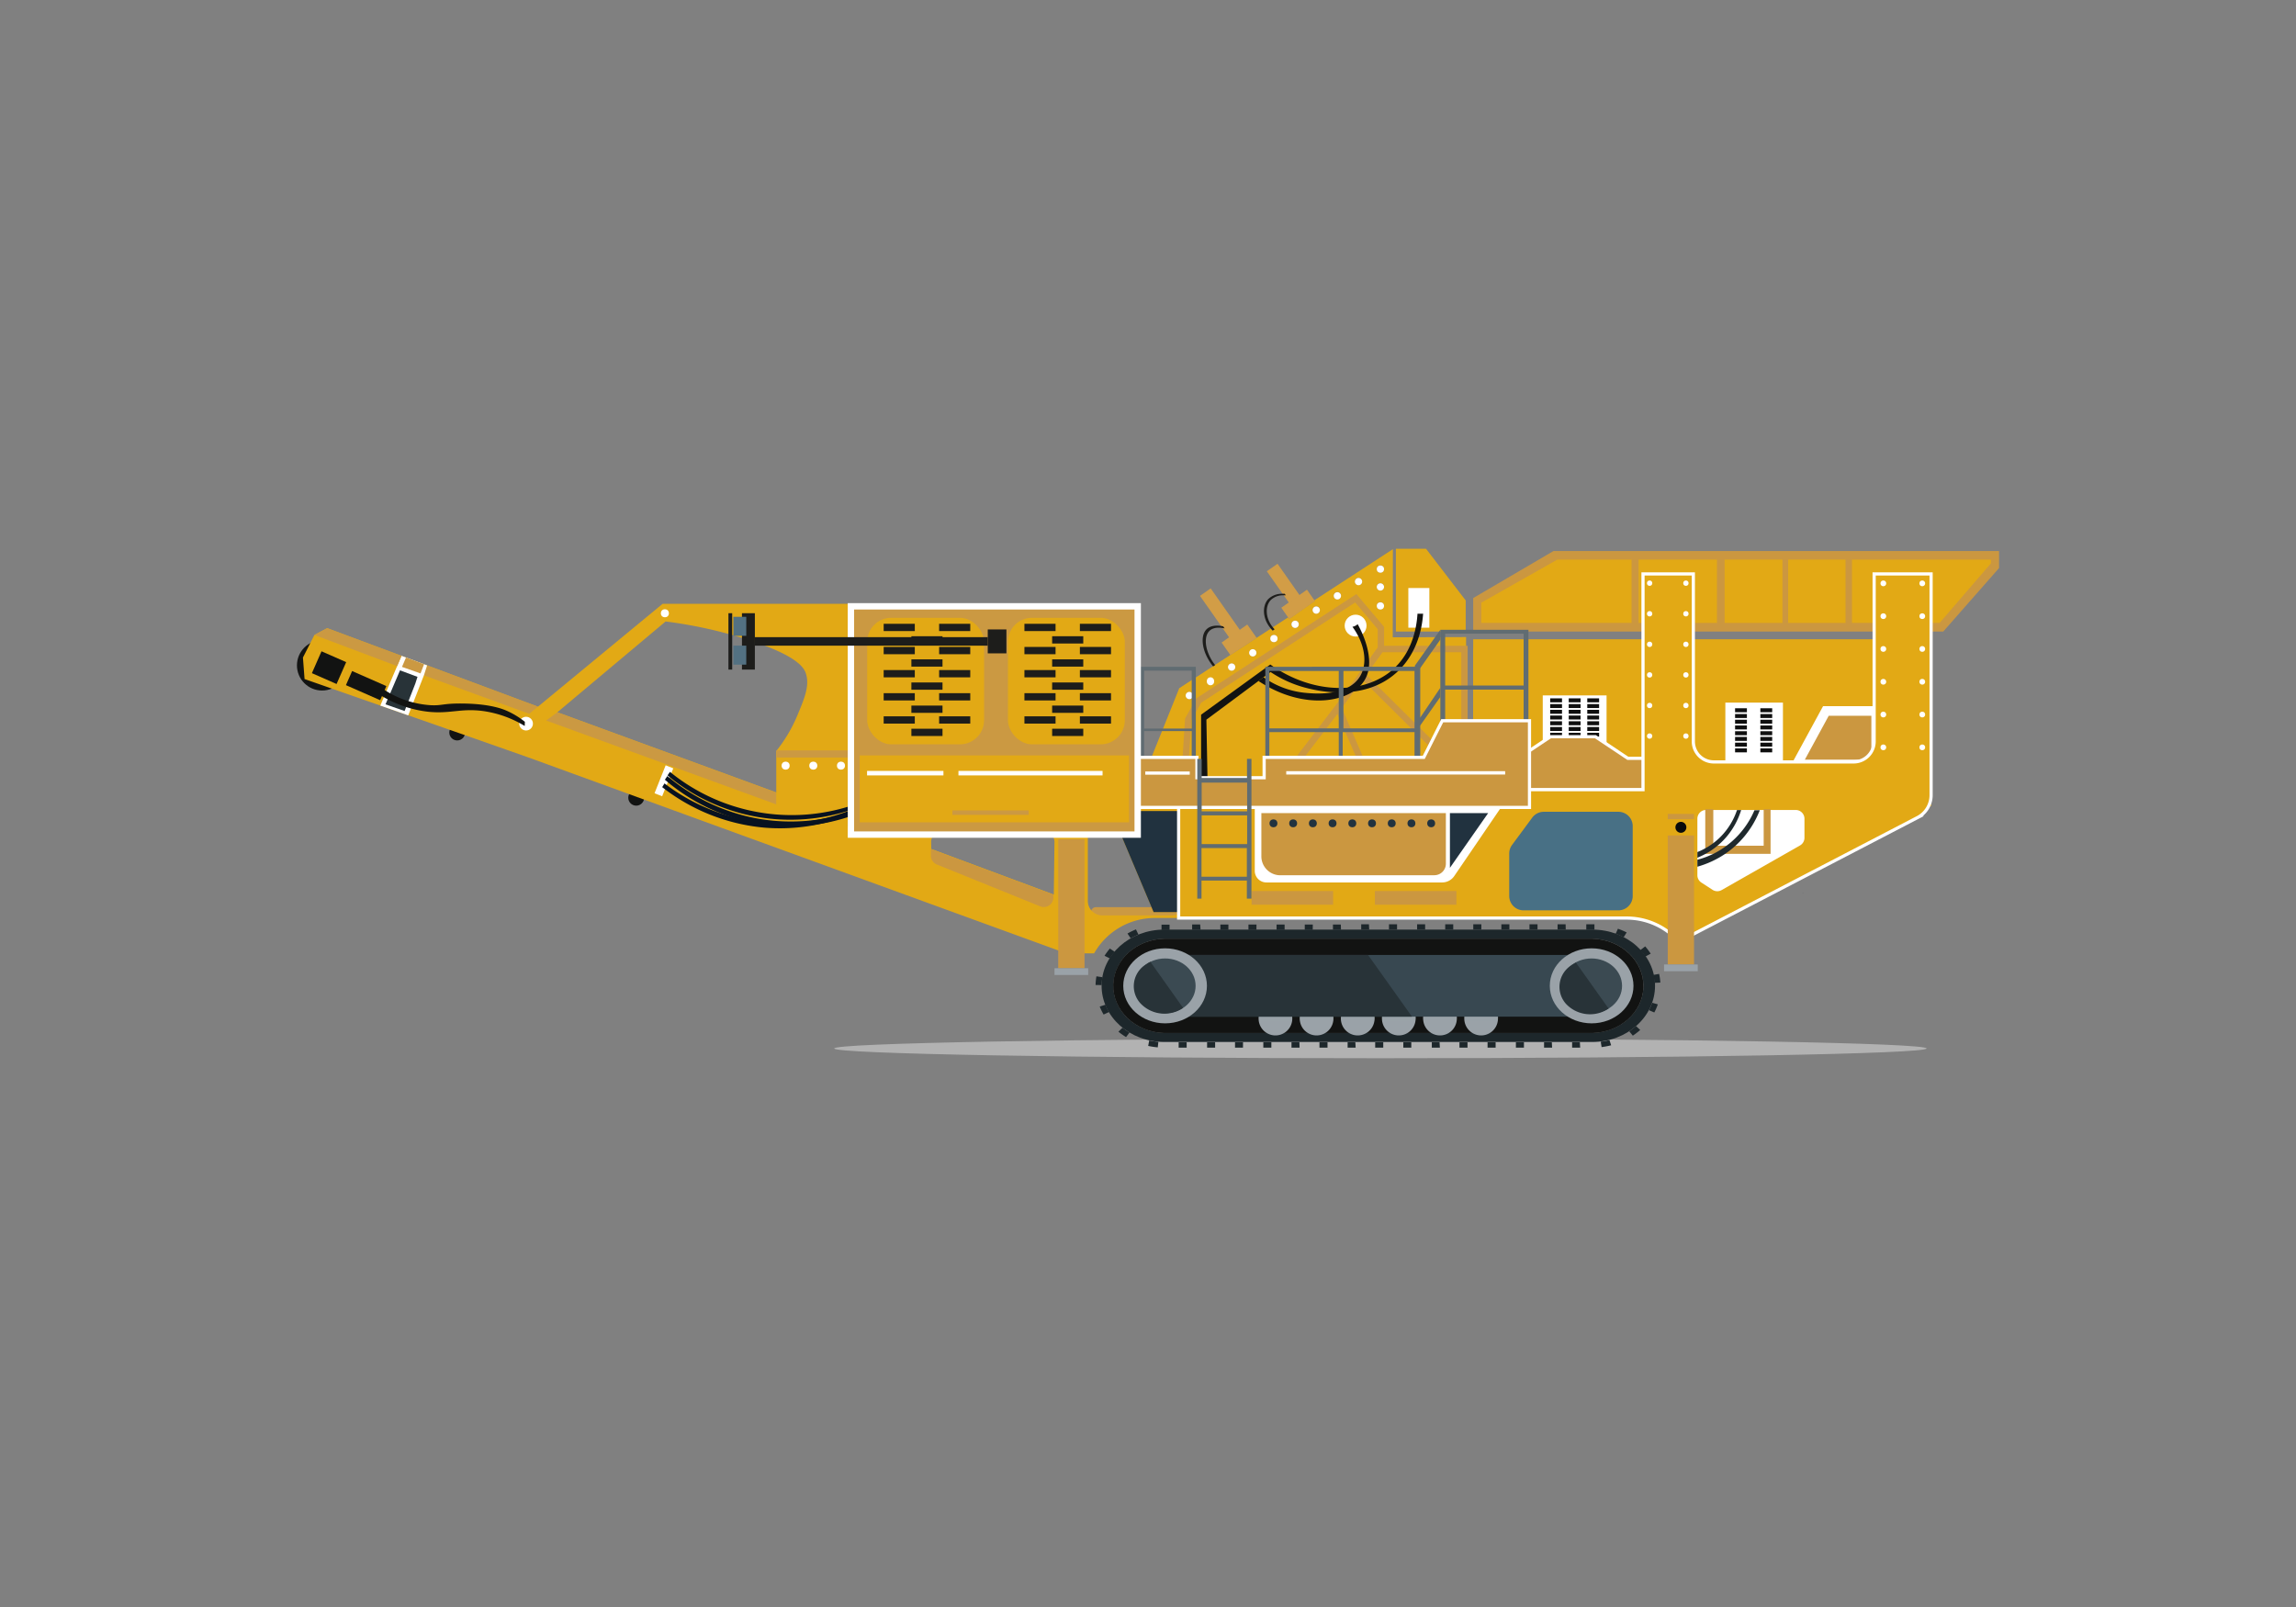 <svg xmlns="http://www.w3.org/2000/svg" viewBox="0 0 720 504"><rect x="0" y="0" width="720" height="504" fill="#808080" stroke="none"/><defs><style>.cls-1,.cls-16{fill:none;}.cls-2{fill:#b2b2b2;}.cls-3,.cls-30{fill:#cb9942;}.cls-4{fill:#121312;}.cls-14,.cls-15,.cls-25,.cls-5{fill:#e2a915;}.cls-11,.cls-13,.cls-6{fill:#cb9740;}.cls-7{fill:#fff;}.cls-8{fill:#283338;}.cls-22,.cls-9{fill:#9aa2a8;}.cls-10{fill:#081220;}.cls-11,.cls-13,.cls-25,.cls-30{stroke:#fff;}.cls-11,.cls-13,.cls-15,.cls-16,.cls-25,.cls-30{stroke-miterlimit:10;}.cls-11{stroke-width:3px;}.cls-12{fill:#0f0f0f;}.cls-14{opacity:0.44;}.cls-15,.cls-16{stroke:#cb9740;}.cls-15,.cls-16,.cls-30{stroke-width:2px;}.cls-17{fill:#d29d46;}.cls-18{fill:#1d1d1b;}.cls-19{fill:#21323f;}.cls-20{fill:#1e2e3b;opacity:0.17;}.cls-21{fill:#1d272b;}.cls-22{isolation:isolate;opacity:0.4;}.cls-23{fill:#384851;}.cls-24{fill:#3b4a52;}.cls-26{fill:#080a0b;}.cls-27{fill:#1f292d;}.cls-28{fill:#487085;}.cls-29{fill:#606c72;}.cls-31{fill:#537182;}</style></defs><g id="Layer_2" data-name="Layer 2"><g id="Layer_1-2" data-name="Layer 1"><rect class="cls-1" width="720" height="504"></rect><path id="Path_1" data-name="Path 1" class="cls-2" d="M604.16,328.83c0,1.68-76.69,3.06-171.27,3.06s-171.29-1.38-171.29-3.06,76.68-3.09,171.29-3.09S604.16,327.12,604.16,328.83Z"></path><polygon class="cls-3" points="291.92 266.29 291.92 270.78 328.86 286.07 331.33 282.92 330.55 280.67 330.33 280.59 291.92 266.29"></polygon><circle class="cls-4" cx="199.51" cy="250.19" r="2.49"></circle><circle class="cls-4" cx="101.01" cy="208.68" r="7.89"></circle><circle class="cls-4" cx="143.38" cy="229.73" r="2.49"></circle><rect class="cls-3" x="342.14" y="284.5" width="27.71" height="3.11" rx="1.55" transform="translate(711.99 572.11) rotate(-180)"></rect><path class="cls-5" d="M95,206.22l.51,6.75L149,231.68l16.63,5.85,166.25,60.56,2.52.91h8.7a21.86,21.86,0,0,1,19-11.09h9.69l1-.41V254.08H341.38v4.18a4.55,4.55,0,0,1,4.31-3.08h21.69a4.55,4.55,0,0,1,4.55,4.55v22.82a4.53,4.53,0,0,1-2.08,3.82,4.45,4.45,0,0,1-2.47.73H345.69a4.55,4.55,0,0,1-4.56-4.55v-21.8H266.66V189.36H207.81L168.7,221.63,102.6,197l-4,2.13Zm197,57.75a3,3,0,0,1,3-3l32.72.07a3,3,0,0,1,2.95,3l-.21,16.52-38.42-14.3ZM174.78,223.39l33.95-28.48a142.13,142.13,0,0,1,25.48,5.62c16.08,5.15,18,9,18.55,10.84,1.16,3.77-.51,7.73-2.81,13.22a46.16,46.16,0,0,1-6.37,10.75c-.06.06-.1.13-.15.19v13Z"></path><path class="cls-6" d="M291.92,266.29v2.09a3,3,0,0,0,1.84,2.74l32.49,13.16a3,3,0,0,0,4.07-2.7l0-1Z"></path><path class="cls-3" d="M341.13,259.73v1h.24v-2.48A4.77,4.77,0,0,0,341.13,259.73Z"></path><polygon class="cls-3" points="243.42 248.56 243.42 252.27 171.26 225.97 174.78 223.38 243.42 248.56"></polygon><polygon class="cls-3" points="168.69 221.62 165.97 223.87 132.93 211.81 133.94 208.68 168.69 221.62"></polygon><polygon class="cls-7" points="119.26 221.29 128.02 224.36 132.93 211.81 133.94 208.68 132.99 208.32 127.32 206.21 125.91 205.69 119.26 221.29"></polygon><polygon class="cls-3" points="126.06 209.16 131.87 211.2 132.99 208.32 127.32 206.21 126.06 209.16"></polygon><polygon class="cls-8" points="126.88 222.99 130.23 214.42 130.92 212.28 125.44 210.24 120.89 220.9 126.88 222.99"></polygon><polygon class="cls-3" points="124.54 208.91 98.6 199.14 102.59 197 125.91 205.69 124.54 208.91"></polygon><path class="cls-3" d="M243.43,235.53v2.05h23.23v-2.24H243.58A1.39,1.39,0,0,0,243.43,235.53Z"></path><rect class="cls-6" x="331.84" y="263.21" width="8.24" height="40.47" transform="translate(671.93 566.88) rotate(-180)"></rect><rect class="cls-9" x="330.68" y="303.68" width="10.57" height="2.11" transform="translate(671.93 609.46) rotate(-180)"></rect><circle class="cls-7" cx="164.97" cy="226.95" r="2.15"></circle><path class="cls-4" d="M164.55,227.69A34.13,34.13,0,0,0,151.47,223c-6.88-.92-10.25.92-17.07.24a36.22,36.22,0,0,1-15-5.15l1-1.82a30.26,30.26,0,0,0,14.62,4.9c3.66.18,3.85-.58,9.85-.53,8.76.07,12.81,1.74,14,2.26a25.82,25.82,0,0,1,5.72,3.47Z"></path><rect class="cls-4" x="112.4" y="209.15" width="4.83" height="11.73" transform="translate(357.86 196.45) rotate(113.73)"></rect><rect class="cls-4" x="99.44" y="205.15" width="7.49" height="8.45" transform="translate(336.38 199.19) rotate(113.73)"></rect><rect class="cls-10" x="266" y="251.17" width="2.57" height="8.06" transform="translate(534.57 510.39) rotate(-180)"></rect><rect class="cls-10" x="266" y="251.17" width="2.57" height="8.06" transform="translate(534.57 510.39) rotate(-180)"></rect><rect class="cls-7" x="206.9" y="240.16" width="2.57" height="9.43" transform="translate(311.03 549.39) rotate(-158.29)"></rect><path class="cls-10" d="M267.16,252.62a60.56,60.56,0,0,1-57.07-10.54l-.76,1.09a60.16,60.16,0,0,0,57.89,10.71Z"></path><path class="cls-10" d="M267.16,254.48a59.56,59.56,0,0,1-28.71,2.4,61,61,0,0,1-29.18-13.49l-.77,1.15a61,61,0,0,0,31.4,14.15,59.33,59.33,0,0,0,27.32-2.87Z"></path><path class="cls-10" d="M266.71,254.11a59.6,59.6,0,0,1-28.57,3.72,61.09,61.09,0,0,1-29.76-12.13l-.72,1.17a60.89,60.89,0,0,0,32,12.7,59.31,59.31,0,0,0,27.16-4.13Z"></path><circle class="cls-7" cx="263.72" cy="240.13" r="1.26"></circle><circle class="cls-7" cx="255.04" cy="240.13" r="1.26"></circle><circle class="cls-7" cx="208.5" cy="192.34" r="1.26"></circle><circle class="cls-7" cx="246.36" cy="240.13" r="1.26"></circle><polygon class="cls-6" points="626.88 172.81 626.88 178.16 609.39 198.06 461.98 198.06 461.98 187.57 487.16 172.81 626.88 172.81"></polygon><rect class="cls-5" x="560.75" y="175.51" width="17.99" height="19.86"></rect><rect class="cls-5" x="540.82" y="175.51" width="18.13" height="19.86"></rect><rect class="cls-5" x="513.84" y="175.51" width="24.58" height="19.86"></rect><polygon class="cls-5" points="580.76 175.51 580.76 195.36 608.24 195.36 624.34 176.67 624.34 175.51 580.76 175.51"></polygon><polygon class="cls-5" points="464.53 189.01 464.53 195.36 511.63 195.36 511.63 175.51 488.36 175.51 464.53 189.01"></polygon><rect class="cls-5" x="461.98" y="200.49" width="143.59" height="52.35"></rect><rect class="cls-5" x="580.76" y="203.49" width="20.83" height="35.9" transform="translate(1182.36 442.88) rotate(-180)"></rect><rect class="cls-5" x="560.83" y="203.49" width="17.91" height="37.85" transform="translate(1139.57 444.83) rotate(-180)"></rect><rect class="cls-5" x="541.04" y="203.49" width="18.06" height="36.27" transform="translate(1100.15 443.25) rotate(-180)"></rect><rect class="cls-5" x="513.77" y="203.49" width="25.03" height="44.89" transform="translate(1052.56 451.87) rotate(-180)"></rect><rect class="cls-5" x="461.98" y="203.49" width="49.31" height="43.54"></rect><polygon class="cls-11" points="563.45 239.76 588.34 239.76 588.34 222.98 572.58 222.98 563.45 239.76"></polygon><rect class="cls-7" x="541.04" y="220.35" width="18.06" height="23.92" transform="translate(1100.15 464.63) rotate(-180)"></rect><rect class="cls-12" x="552.02" y="222.14" width="3.71" height="1.24" transform="translate(1107.76 445.51) rotate(-180)"></rect><rect class="cls-12" x="552.02" y="223.93" width="3.71" height="1.24" transform="translate(1107.76 449.11) rotate(-180)"></rect><rect class="cls-12" x="552.02" y="225.73" width="3.71" height="1.24" transform="translate(1107.76 452.7) rotate(-180)"></rect><rect class="cls-12" x="552.02" y="227.53" width="3.71" height="1.24" transform="translate(1107.76 456.3) rotate(-180)"></rect><rect class="cls-12" x="552.02" y="229.33" width="3.71" height="1.24" transform="translate(1107.76 459.9) rotate(-180)"></rect><rect class="cls-12" x="552.02" y="231.13" width="3.71" height="1.24" transform="translate(1107.76 463.49) rotate(-180)"></rect><rect class="cls-12" x="552.02" y="232.93" width="3.71" height="1.24" transform="translate(1107.76 467.09) rotate(-180)"></rect><rect class="cls-12" x="552.02" y="234.73" width="3.71" height="1.24" transform="translate(1107.76 470.69) rotate(-180)"></rect><rect class="cls-12" x="544.1" y="222.14" width="3.71" height="1.24" transform="translate(1091.91 445.51) rotate(-180)"></rect><rect class="cls-12" x="544.1" y="223.93" width="3.71" height="1.24" transform="translate(1091.91 449.11) rotate(-180)"></rect><rect class="cls-12" x="544.1" y="225.73" width="3.71" height="1.24" transform="translate(1091.91 452.7) rotate(-180)"></rect><rect class="cls-12" x="544.1" y="227.53" width="3.71" height="1.24" transform="translate(1091.91 456.3) rotate(-180)"></rect><rect class="cls-12" x="544.1" y="229.33" width="3.71" height="1.24" transform="translate(1091.91 459.9) rotate(-180)"></rect><rect class="cls-12" x="544.1" y="231.13" width="3.71" height="1.24" transform="translate(1091.91 463.49) rotate(-180)"></rect><rect class="cls-12" x="544.1" y="232.93" width="3.71" height="1.24" transform="translate(1091.91 467.09) rotate(-180)"></rect><rect class="cls-12" x="544.1" y="234.73" width="3.71" height="1.24" transform="translate(1091.91 470.69) rotate(-180)"></rect><rect class="cls-7" x="483.79" y="218.1" width="20.01" height="23.92" transform="translate(987.59 460.12) rotate(-180)"></rect><rect class="cls-12" x="497.76" y="219.02" width="3.71" height="1.24" transform="translate(999.22 439.28) rotate(-180)"></rect><rect class="cls-12" x="497.76" y="220.82" width="3.71" height="1.24" transform="translate(999.22 442.88) rotate(-180)"></rect><rect class="cls-12" x="497.76" y="222.62" width="3.71" height="1.24" transform="translate(999.22 446.48) rotate(-180)"></rect><rect class="cls-12" x="497.76" y="224.42" width="3.71" height="1.24" transform="translate(999.22 450.07) rotate(-180)"></rect><rect class="cls-12" x="497.76" y="226.22" width="3.71" height="1.24" transform="translate(999.22 453.67) rotate(-180)"></rect><rect class="cls-12" x="497.76" y="228.02" width="3.71" height="1.24" transform="translate(999.22 457.27) rotate(-180)"></rect><rect class="cls-12" x="497.76" y="229.81" width="3.71" height="1.24" transform="translate(999.22 460.87) rotate(-180)"></rect><rect class="cls-12" x="497.76" y="231.61" width="3.71" height="1.24" transform="translate(999.22 464.46) rotate(-180)"></rect><rect class="cls-12" x="491.94" y="219.02" width="3.71" height="1.24" transform="translate(987.59 439.28) rotate(-180)"></rect><rect class="cls-12" x="491.94" y="220.82" width="3.71" height="1.24" transform="translate(987.59 442.88) rotate(-180)"></rect><rect class="cls-12" x="491.94" y="222.62" width="3.71" height="1.24" transform="translate(987.59 446.48) rotate(-180)"></rect><rect class="cls-12" x="491.94" y="224.42" width="3.71" height="1.24" transform="translate(987.59 450.07) rotate(-180)"></rect><rect class="cls-12" x="491.94" y="226.22" width="3.71" height="1.24" transform="translate(987.59 453.67) rotate(-180)"></rect><rect class="cls-12" x="491.94" y="228.02" width="3.71" height="1.24" transform="translate(987.59 457.27) rotate(-180)"></rect><rect class="cls-12" x="491.94" y="229.81" width="3.71" height="1.24" transform="translate(987.59 460.87) rotate(-180)"></rect><rect class="cls-12" x="491.94" y="231.61" width="3.71" height="1.24" transform="translate(987.59 464.46) rotate(-180)"></rect><rect class="cls-12" x="486.12" y="219.02" width="3.71" height="1.24" transform="translate(975.95 439.28) rotate(-180)"></rect><rect class="cls-12" x="486.12" y="220.82" width="3.71" height="1.24" transform="translate(975.95 442.88) rotate(-180)"></rect><rect class="cls-12" x="486.12" y="222.62" width="3.71" height="1.24" transform="translate(975.95 446.48) rotate(-180)"></rect><rect class="cls-12" x="486.12" y="224.42" width="3.71" height="1.24" transform="translate(975.95 450.07) rotate(-180)"></rect><rect class="cls-12" x="486.12" y="226.22" width="3.71" height="1.24" transform="translate(975.95 453.67) rotate(-180)"></rect><rect class="cls-12" x="486.12" y="228.02" width="3.71" height="1.24" transform="translate(975.95 457.27) rotate(-180)"></rect><rect class="cls-12" x="486.12" y="229.81" width="3.71" height="1.24" transform="translate(975.95 460.87) rotate(-180)"></rect><rect class="cls-12" x="486.12" y="231.61" width="3.71" height="1.24" transform="translate(975.95 464.46) rotate(-180)"></rect><polygon class="cls-13" points="463.01 237.84 463.01 247.71 520.01 247.71 520.01 237.84 510.48 237.84 500.31 231.05 486.2 231.05 476.04 237.84 463.01 237.84"></polygon><path class="cls-5" d="M354.32,254.36h16.46l1.83-28.74,3.31-5.92,49.24-32.08L433,197v6.59h26.75V199.8l-23,.08.05-27.65-24.66,16.06.14.21-8.05,5.65-.34-.5-4.78,3.11a6.09,6.09,0,0,0,.54.6l-.58.41a6.45,6.45,0,0,1-.57-.61l-4.47,2.91-8.25,5.37-4.78,3.11-.62.41-10.58,6.88ZM431.74,190a1.14,1.14,0,1,1,1.14,1.14A1.14,1.14,0,0,1,431.74,190Zm0-5.95a1.14,1.14,0,1,1,1.14,1.14A1.14,1.14,0,0,1,431.74,184.08Zm0-5.59a1.14,1.14,0,1,1,1.14,1.14A1.14,1.14,0,0,1,431.74,178.49Zm-6.86,3.91a1.14,1.14,0,1,1,1.14,1.14A1.14,1.14,0,0,1,424.88,182.4Zm-6.63,4.46a1.14,1.14,0,1,1,1.13,1.14A1.14,1.14,0,0,1,418.25,186.86Zm-6.63,4.48a1.14,1.14,0,1,1,1.14,1.13A1.13,1.13,0,0,1,411.62,191.34ZM405,195.8a1.14,1.14,0,1,1,1.14,1.14A1.13,1.13,0,0,1,405,195.8Zm-6.64,4.47a1.14,1.14,0,1,1,1.14,1.14A1.14,1.14,0,0,1,398.35,200.27Zm-6.63,4.47a1.14,1.14,0,1,1,1.14,1.14A1.14,1.14,0,0,1,391.72,204.74Zm-6.63,4.47a1.14,1.14,0,1,1,2.28,0,1.14,1.14,0,1,1-2.28,0Zm-6.63,4.46a1.14,1.14,0,1,1,1.13,1.14A1.13,1.13,0,0,1,378.46,213.67Zm-6.64,4.48a1.14,1.14,0,1,1,1.14,1.13A1.13,1.13,0,0,1,371.82,218.15Z"></path><circle class="cls-14" cx="432.88" cy="190.03" r="1.14"></circle><path class="cls-14" d="M431.74,184.08a1.14,1.14,0,1,0,1.14-1.14A1.14,1.14,0,0,0,431.74,184.08Z"></path><circle class="cls-14" cx="432.88" cy="178.49" r="1.14"></circle><path class="cls-14" d="M424.88,182.4a1.14,1.14,0,1,0,1.14-1.14A1.15,1.15,0,0,0,424.88,182.4Z"></path><path class="cls-14" d="M418.25,186.86a1.14,1.14,0,1,0,1.13-1.13A1.14,1.14,0,0,0,418.25,186.86Z"></path><path class="cls-14" d="M411.62,191.34a1.14,1.14,0,1,0,1.14-1.14A1.13,1.13,0,0,0,411.62,191.34Z"></path><path class="cls-14" d="M405,195.8a1.14,1.14,0,1,0,1.14-1.14A1.13,1.13,0,0,0,405,195.8Z"></path><polygon class="cls-14" points="403.94 193.65 404.28 194.15 412.33 188.5 412.19 188.29 403.94 193.65"></polygon><circle class="cls-5" cx="399.49" cy="200.27" r="1.14"></circle><path class="cls-14" d="M398.55,197.16a6.45,6.45,0,0,0,.57.61l.58-.41a6.09,6.09,0,0,1-.54-.6Z"></path><path class="cls-5" d="M391.72,204.74a1.14,1.14,0,1,0,1.14-1.14A1.14,1.14,0,0,0,391.72,204.74Z"></path><path class="cls-5" d="M385.09,209.21a1.14,1.14,0,1,0,1.14-1.14A1.15,1.15,0,0,0,385.09,209.21Z"></path><path class="cls-5" d="M378.46,213.67a1.14,1.14,0,1,0,2.27,0,1.14,1.14,0,1,0-2.27,0Z"></path><path class="cls-5" d="M371.82,218.15A1.14,1.14,0,1,0,373,217,1.14,1.14,0,0,0,371.82,218.15Z"></path><polygon class="cls-5" points="351.42 261.56 360.43 282.92 361.76 286.07 459.78 286.07 459.78 203.55 433.03 203.55 433.03 196.96 425.16 187.63 375.92 219.7 372.61 225.62 370.78 254.37 354.32 254.37 351.42 261.56"></polygon><polygon class="cls-15" points="427.09 211.69 427.09 211.69 459.24 243.57 459.24 203.55 432.93 203.55 427.09 211.69"></polygon><polygon class="cls-15" points="383.8 268.82 437.9 270.25 432.66 251.96 419.62 221.91 383.8 268.82"></polygon><polygon class="cls-16" points="370.01 266.5 371.06 266.68 383.79 268.82 419.62 221.91 427.09 211.69 433.03 203.55 433.03 196.96 425.16 187.63 375.92 219.7 372.61 225.62 370.78 254.36 370.01 266.5"></polygon><polygon class="cls-17" points="401.8 190.6 403.94 193.65 404.28 194.15 412.33 188.5 412.19 188.29 409.85 184.95 407.5 186.6 404.14 188.96 401.8 190.6"></polygon><rect class="cls-17" x="400.38" y="176.88" width="4.1" height="12.14" transform="translate(836.93 101.54) rotate(144.94)"></rect><path class="cls-18" d="M398.55,197.16a6.45,6.45,0,0,0,.57.61l.58-.41a6.09,6.09,0,0,1-.54-.6c-2.43-3-2.44-6.7-.65-8.59a5.52,5.52,0,0,1,4.06-1.46l.64,0-.33-.48c-.1,0-.33,0-.64,0h0a6.1,6.1,0,0,0-4.57,1.7C395.76,190.05,395.86,194.07,398.55,197.16Z"></path><polygon class="cls-17" points="383.08 201.52 385.83 205.44 394.08 200.07 391.13 195.87 388.78 197.52 385.43 199.88 383.08 201.52"></polygon><rect class="cls-17" x="380.55" y="184.24" width="4.1" height="16.1" transform="translate(806.24 129.92) rotate(144.94)"></rect><path class="cls-18" d="M380.43,209l.62-.41c-3.1-4-3.67-8.47-2-10.49,1.16-1.4,3.16-1.33,4.27-1.15h0c.34.05.59.11.72.14l-.45-.64a7.22,7.22,0,0,0-.71-.14h0c-1.2-.18-3.52-.27-4.8,1.37C376.32,199.91,377,204.79,380.43,209Z"></path><polygon class="cls-19" points="351.42 261.56 360.43 282.92 361.76 286.07 372.59 286.07 372.59 254.37 354.32 254.37 351.42 261.56"></polygon><circle class="cls-7" cx="432.88" cy="190.03" r="1.14"></circle><path class="cls-7" d="M431.74,184.08a1.14,1.14,0,1,0,1.14-1.14A1.14,1.14,0,0,0,431.74,184.08Z"></path><circle class="cls-7" cx="432.88" cy="178.49" r="1.14"></circle><path class="cls-7" d="M424.88,182.4a1.14,1.14,0,1,0,1.14-1.14A1.15,1.15,0,0,0,424.88,182.4Z"></path><path class="cls-7" d="M418.25,186.86a1.14,1.14,0,1,0,1.13-1.13A1.14,1.14,0,0,0,418.25,186.86Z"></path><path class="cls-7" d="M411.62,191.34a1.14,1.14,0,1,0,1.14-1.14A1.13,1.13,0,0,0,411.62,191.34Z"></path><path class="cls-7" d="M405,195.8a1.14,1.14,0,1,0,1.14-1.14A1.13,1.13,0,0,0,405,195.8Z"></path><circle class="cls-7" cx="399.49" cy="200.27" r="1.14"></circle><path class="cls-7" d="M391.72,204.74a1.14,1.14,0,1,0,1.14-1.14A1.14,1.14,0,0,0,391.72,204.74Z"></path><path class="cls-7" d="M385.09,209.21a1.14,1.14,0,1,0,1.14-1.14A1.15,1.15,0,0,0,385.09,209.21Z"></path><path class="cls-7" d="M378.46,213.67a1.14,1.14,0,1,0,2.27,0,1.14,1.14,0,1,0-2.27,0Z"></path><path class="cls-7" d="M371.82,218.15A1.14,1.14,0,1,0,373,217,1.14,1.14,0,0,0,371.82,218.15Z"></path><polygon class="cls-20" points="565.54 279.98 565.09 280.23 565.54 280.23 565.54 279.98"></polygon><rect class="cls-7" x="388.43" y="246.54" width="88.21" height="32.9" transform="translate(865.07 525.99) rotate(-180)"></rect><path class="cls-6" d="M399.16,255h48.31a5.94,5.94,0,0,1,5.94,5.94V274.5a0,0,0,0,1,0,0H395.55a0,0,0,0,1,0,0V258.63a3.61,3.61,0,0,1,3.61-3.61Z" transform="translate(848.96 529.51) rotate(-180)"></path><polygon class="cls-19" points="454.68 272.17 454.68 272.17 466.67 255.01 454.68 255.01 454.68 272.17"></polygon><circle class="cls-19" cx="448.8" cy="258.22" r="1.24"></circle><circle class="cls-19" cx="442.61" cy="258.22" r="1.24"></circle><circle class="cls-19" cx="436.43" cy="258.22" r="1.24"></circle><circle class="cls-19" cx="430.25" cy="258.22" r="1.24"></circle><circle class="cls-19" cx="424.07" cy="258.22" r="1.24"></circle><circle class="cls-19" cx="417.88" cy="258.22" r="1.24"></circle><circle class="cls-19" cx="411.7" cy="258.22" r="1.24"></circle><circle class="cls-19" cx="405.52" cy="258.22" r="1.24"></circle><circle class="cls-19" cx="399.34" cy="258.22" r="1.24"></circle><g id="Group_3" data-name="Group 3"><g id="Group_1" data-name="Group 1"><path id="Path_3" data-name="Path 3" class="cls-21" d="M345.45,309.17c0,9.73,8.79,17.62,19.64,17.62H499.36c10.84,0,19.64-7.89,19.64-17.62s-8.79-17.62-19.64-17.62H365.09C354.25,291.55,345.45,299.44,345.45,309.17Zm3.68.48c-.29-8.17,6.86-15,16-15.26H499.36c8.7.25,15.68,6.51,16,14.32.29,8.17-6.86,15-16,15.26H365.09C356.39,323.72,349.41,317.46,349.13,309.65Z"></path><path id="Path_4" data-name="Path 4" class="cls-21" d="M455.72,289.88H453.2v1.67h2.52Zm8.82,0H462v1.67h2.53Zm-17.63,0h-2.52v1.67h2.52Zm-8.81,0h-2.53v1.67h2.53Zm69.26,1.4-.7,1.58a19.89,19.89,0,0,1,2.5,1.09l.94-1.51A21.44,21.44,0,0,0,507.36,291.28Zm-7.48-1.4h-2.44v1.72H500v-1.71Zm-70.6,0h-2.42v1.69h2.51Zm61.68,0h-2.52v1.67H491Zm-8.81,0h-2.52v1.67h2.52Zm-8.82,0h-2.52v1.67h2.52ZM364.24,290v1.68h2.52v-1.69Zm-8,1.48a21.25,21.25,0,0,0-2.67,1.3l1,1.51a17.17,17.17,0,0,1,2.44-1.18l-.73-1.51Zm20.12-1.55h-2.52v1.67h2.64Zm138,8.08a19.38,19.38,0,0,1,1.6,2l1.68-.91a22.07,22.07,0,0,0-1.72-2.29Zm-166.31-.53a20.25,20.25,0,0,0-1.68,2.28l1.68.83a19.16,19.16,0,0,1,1.53-2.08l-1.51-1Zm-2.59,11.47a15.67,15.67,0,0,1,.25-2.47l-1.88-.28a17.78,17.78,0,0,0-.27,2.72Zm75-19H418v1.67h2.52Zm-8.78,0h-2.52v1.67h2.49Zm-8.84,0h-2.53v1.67h2.53Zm-8.82,0h-2.52v1.67H394Zm-8.81,0h-2.52v1.67h2.52Zm92.68,36.91h-2.52v1.71h2.52Zm-88.09,0h-2.51v1.71h2.49Zm35.22,0h-2.42v1.71h2.51Zm-8.73,0h-2.52v1.71h2.52Zm-8.81,0H405v1.71h2.53Zm-26.43,0h-2.52v1.71h2.52Zm17.63,0h-2.52v1.71h2.52Zm-50.91-9.47a14.12,14.12,0,0,1-1.11-2.28l-1.8.57a18.73,18.73,0,0,0,1.22,2.51l1.69-.79Zm6.4,6.43a18.5,18.5,0,0,1-2.16-1.51l-1.28,1.26a21.4,21.4,0,0,0,2.39,1.69l1.06-1.4Zm8.95,2.92a25.16,25.16,0,0,1-2.74-.42l-.32,1.71a25.41,25.41,0,0,0,3,.45l.19-1.69Zm9,.14h-2.51v1.69h2.51Zm79.31,0H449v1.69h2.53Zm44,0H493v1.69h2.52Zm9.27-.7a19.07,19.07,0,0,1-2.73.52l.27,1.7a25.58,25.58,0,0,0,3-.57Zm8.33-4.39a18,18,0,0,1-2.12,1.65l1.12,1.37a20.35,20.35,0,0,0,2.32-1.78Zm-26.4,5.09H484.2v1.69h2.52Zm31.46-12.39a15.58,15.58,0,0,1-1,2.33l1.68.72a16.35,16.35,0,0,0,1.1-2.55Zm.67-6.24,1.9-.09a16.64,16.64,0,0,0-.38-2.72l-1.86.33A14.94,14.94,0,0,1,518.85,308.18Zm-76.2,18.63h-2.5v1.69h2.5Zm-8.79,0h-2.53v1.69h2.53Zm26.42,0h-2.52v1.69h2.52Zm8.82,0h-2.53v1.69h2.53Z"></path></g><path id="Path_5" data-name="Path 5" class="cls-4" d="M499.36,294.4c9.1.26,16.25,7.1,16,15.27-.28,7.8-7.26,14.07-16,14.32H365.09c-9.1-.26-16.25-7.1-16-15.27.28-7.8,7.26-14.07,16-14.32Z"></path><g id="Group_2" data-name="Group 2"><path id="Path_6" data-name="Path 6" class="cls-9" d="M459.22,318.86a5.28,5.28,0,1,0,5.28-4.68h-.05a5,5,0,0,0-5.23,4.66v0Z"></path><path id="Path_7" data-name="Path 7" class="cls-9" d="M446.32,318.86a5.28,5.28,0,1,0,5.28-4.68h-.05a5,5,0,0,0-5.23,4.66v0Z"></path><path id="Path_8" data-name="Path 8" class="cls-9" d="M433.4,318.86a5.28,5.28,0,1,0,5.28-4.68h0A5,5,0,0,0,433.4,318.86Z"></path><path id="Path_9" data-name="Path 9" class="cls-9" d="M420.52,318.86a5.28,5.28,0,1,0,5.28-4.68h0a5,5,0,0,0-5.25,4.65Z"></path><path id="Path_10" data-name="Path 10" class="cls-9" d="M407.62,318.86a5.28,5.28,0,1,0,5.28-4.68h0a5,5,0,0,0-5.25,4.65v0Z"></path><path id="Path_11" data-name="Path 11" class="cls-9" d="M394.72,318.86a5.28,5.28,0,1,0,5.28-4.68h0a5,5,0,0,0-5.24,4.71h0Z"></path></g><path id="Path_12" data-name="Path 12" class="cls-22" d="M400,314.18a5,5,0,0,0-5.23,4.71,4.1,4.1,0,0,0,.23,1.34h10a4.1,4.1,0,0,0,.23-1.34,5,5,0,0,0-5.23-4.71Zm59.29,4.68a4.74,4.74,0,0,0,.25,1.34h10a3.89,3.89,0,0,0,.26-1.34h0a5.28,5.28,0,0,0-10.5,0Zm-7.74-4.68a5,5,0,0,0-5.26,4.69,4.16,4.16,0,0,0,.23,1.35h10.09a3.92,3.92,0,0,0,.24-1.51,5,5,0,0,0-5.25-4.53Zm-38.65,0h-.05a5,5,0,0,0-5.27,4.69,4.46,4.46,0,0,0,.24,1.35h10.09a3.92,3.92,0,0,0,.24-1.51,5,5,0,0,0-5.23-4.53Zm25.73,0a5,5,0,0,0-5.24,4.71,4.1,4.1,0,0,0,.23,1.34h10.09a3.87,3.87,0,0,0,.24-1.34h0a5,5,0,0,0-5.23-4.71Zm-12.83,0a5,5,0,0,0-5.27,4.69,4.46,4.46,0,0,0,.24,1.35h10.09a3.92,3.92,0,0,0,.24-1.51h0a5,5,0,0,0-5.28-4.52Z"></path><path id="Path_13" data-name="Path 13" class="cls-23" d="M494.29,299.5c6.73,0,12.2,4.35,12.2,9.69s-5.47,9.67-12.2,9.67H370.16c-6.73,0-12.18-4.33-12.18-9.67s5.47-9.69,12.18-9.69Z"></path><path id="Path_14" data-name="Path 14" class="cls-9" d="M486,309.19c0,6.5,5.88,11.76,13.12,11.76s13.12-5.26,13.12-11.76-5.87-11.77-13.12-11.77h0c-7.23,0-13.11,5.25-13.12,11.74Z"></path><path id="Path_15" data-name="Path 15" class="cls-24" d="M489.52,309.19c0,4.74,4.28,8.58,9.57,8.58s9.57-3.84,9.57-8.58-4.29-8.59-9.57-8.59-9.57,3.85-9.57,8.59Z"></path><path id="Path_16" data-name="Path 16" class="cls-8" d="M370.16,299.5H429l13.79,19.36H370.16c-6.73,0-12.2-4.33-12.2-9.67S363.45,299.5,370.16,299.5Z"></path><path id="Path_17" data-name="Path 17" class="cls-8" d="M494.14,301.84l10.3,14.47A10.33,10.33,0,0,1,491,314.75a8,8,0,0,1,1.74-12,8.14,8.14,0,0,1,1-.6l.4-.24Z"></path><path id="Path_18" data-name="Path 18" class="cls-9" d="M352.24,309.19c0,6.5,5.88,11.76,13.12,11.76s13.12-5.26,13.12-11.76-5.87-11.77-13.12-11.77-13.12,5.27-13.12,11.77Z"></path><path id="Path_19" data-name="Path 19" class="cls-24" d="M355.79,309.19c0,4.74,4.29,8.58,9.57,8.58s9.57-3.84,9.57-8.58-4.28-8.59-9.57-8.59h0C360.08,300.6,355.79,304.45,355.79,309.19Z"></path><path id="Path_20" data-name="Path 20" class="cls-8" d="M360.76,301.66,371,316.1a10.34,10.34,0,0,1-13.44-1.5,8,8,0,0,1,1.67-12.05l.39-.26A7.67,7.67,0,0,1,360.76,301.66Z"></path></g><path class="cls-25" d="M369.61,247.67v40.26H510.08a21.82,21.82,0,0,1,15.46,6.4c.32.32.62.65.93,1l74.83-38.91a7.92,7.92,0,0,0,4.27-7V180H587.71v52.52a6.44,6.44,0,0,1-6.44,6.44H537.44a6.43,6.43,0,0,1-6.43-6.43V180H515.23l0,67.66H473.9l-18.28,26.82a4.1,4.1,0,0,1-3.37,1.78H397.13a3.15,3.15,0,0,1-3.15-3.15V247.67Z"></path><rect class="cls-6" x="522.99" y="262.02" width="8.24" height="40.47" transform="translate(1054.22 564.51) rotate(-180)"></rect><rect class="cls-6" x="522.99" y="255.28" width="8.24" height="1.65" transform="translate(1054.22 512.2) rotate(-180)"></rect><rect class="cls-9" x="521.82" y="302.49" width="10.57" height="2.11" transform="translate(1054.22 607.09) rotate(-180)"></rect><rect class="cls-6" x="431.15" y="279.44" width="25.57" height="4.3" transform="translate(887.87 563.19) rotate(-180)"></rect><rect class="cls-6" x="392.48" y="279.44" width="25.57" height="4.3" transform="translate(810.53 563.19) rotate(-180)"></rect><polygon class="cls-5" points="437.74 198.06 459.63 198.06 459.63 188.32 447.19 172.11 437.74 172.11 437.74 198.06"></polygon><rect class="cls-7" x="441.64" y="184.42" width="6.59" height="12.44" transform="translate(889.87 381.28) rotate(-180)"></rect><circle class="cls-26" cx="527.11" cy="259.47" r="1.72"></circle><path class="cls-7" d="M532.28,256.82V274.5a2.72,2.72,0,0,0,1.26,2.3l3.49,2.27a2.74,2.74,0,0,0,2.84.09l24.59-14a2.76,2.76,0,0,0,1.4-2.39v-6a2.74,2.74,0,0,0-2.75-2.74H534.76A2.75,2.75,0,0,0,532.28,256.82Z"></path><polygon class="cls-6" points="534.75 253.77 534.75 267.79 555.23 267.79 555.23 253.77 553.07 253.77 553.07 265.24 537.27 265.24 537.27 253.77 534.75 253.77"></polygon><path class="cls-27" d="M532.28,269.64v2.18a30.18,30.18,0,0,0,8.67-4,29.87,29.87,0,0,0,3.25-2.55c.45-.41.89-.84,1.33-1.29a29.6,29.6,0,0,0,6.32-9.87h-1.67a27.25,27.25,0,0,1-7.33,10c-.49.42-1,.81-1.46,1.16a26.68,26.68,0,0,1-4.18,2.55A27.05,27.05,0,0,1,532.28,269.64Z"></path><path class="cls-27" d="M532.28,267.23V269a24.11,24.11,0,0,0,2.62-1.24,22.55,22.55,0,0,0,3.72-2.55,23,23,0,0,0,3.17-3.21,23.91,23.91,0,0,0,4.22-7.95h-1.3a21.75,21.75,0,0,1-5,8.23,19.94,19.94,0,0,1-2.4,2.12,22.5,22.5,0,0,1-2.51,1.63A20.23,20.23,0,0,1,532.28,267.23Z"></path><path class="cls-4" d="M444.51,192.48c-.2,3.33-1.18,11.37-7.28,17.09-8.89,8.33-25.24,8.55-38.88-1.16l-21.7,15.74v19.56h2l-.34-18,20.13-14.95a36.19,36.19,0,0,0,10.79,4.89c2.95.78,18.22,4.84,28.77-4.78,7.07-6.43,8.07-15.39,8.27-18.4Z"></path><circle class="cls-7" cx="425.1" cy="196.21" r="3.43"></circle><path class="cls-4" d="M424.11,196.57a3.13,3.13,0,0,0,.93-.31,3.1,3.1,0,0,0,.7-.5c.65,1.13,6.11,10.9,2.23,17.48-4.21,7.16-19,9.81-33.34.33l1.58-1.17A27.22,27.22,0,0,0,409,217.26c2.79.28,14,1.42,17.71-5.53C429,207.44,427.72,201.49,424.11,196.57Z"></path><path class="cls-28" d="M477.77,285.51h29.71A4.49,4.49,0,0,0,512,281V259.1a4.49,4.49,0,0,0-4.49-4.5H484.11a4.51,4.51,0,0,0-3.61,1.82L474.16,265a4.5,4.5,0,0,0-.88,2.67V281A4.49,4.49,0,0,0,477.77,285.51Z"></path><path class="cls-29" d="M451.68,197.52v47.17H479.3V197.52Zm1.51,18.76h24.6v16.3h-24.6Zm0-17.54h24.6V215h-24.6Z"></path><polygon class="cls-29" points="443.69 208.77 443.69 253.22 445.55 253.22 451.67 244.68 451.67 233.69 445.32 243.11 445.32 227.6 451.67 218.58 451.67 215.71 445.32 225.12 445.32 209.61 451.67 200.59 451.67 197.52 443.69 208.77"></polygon><path class="cls-29" d="M396.79,209.12v34h1.26V229.62h21.77v13.49h1.23V229.62h22.64v13.49h1.63v-34Zm24.5,1.32h22.4v18h-22.4Zm-23.24,0h21.77v18H398.05Z"></path><rect class="cls-29" x="443.69" y="229.62" width="0.16" height="14.43"></rect><rect class="cls-29" x="443.69" y="210.44" width="0.16" height="17.99"></rect><path class="cls-29" d="M357.52,209.12v38.75h1.27V229.28h14.92v18.59H375V209.12Zm1.27,1.21h14.92V228.5H358.79Z"></path><polygon class="cls-13" points="357.13 237.52 357.13 253.22 479.63 253.22 479.63 226.05 452.27 226.05 451.67 227.22 446.48 237.52 396.42 237.52 396.42 243.92 375.35 243.92 375.35 237.52 357.13 237.52"></polygon><path class="cls-29" d="M375.45,238v43.84h1.33v-5.67H391v5.67h1.44V238h-1.39v6H376.83v-6Zm15.64,16.45H376.83v-9h14.26Zm-14.26,10.27v-9h14.26v9Zm-.05,1.25H391v9H376.78Z"></path><circle class="cls-7" cx="602.8" cy="182.96" r="0.9"></circle><circle class="cls-7" cx="602.8" cy="193.25" r="0.9"></circle><circle class="cls-7" cx="602.8" cy="203.53" r="0.9"></circle><circle class="cls-7" cx="602.8" cy="213.82" r="0.9"></circle><circle class="cls-7" cx="602.8" cy="224.1" r="0.9"></circle><circle class="cls-7" cx="602.8" cy="234.39" r="0.9"></circle><circle class="cls-7" cx="590.59" cy="182.96" r="0.9"></circle><circle class="cls-7" cx="590.59" cy="193.25" r="0.9"></circle><circle class="cls-7" cx="590.59" cy="203.53" r="0.9"></circle><circle class="cls-7" cx="590.59" cy="213.82" r="0.9"></circle><circle class="cls-7" cx="590.59" cy="224.1" r="0.9"></circle><circle class="cls-7" cx="590.59" cy="234.39" r="0.9"></circle><circle class="cls-7" cx="528.68" cy="182.9" r="0.84"></circle><circle class="cls-7" cx="528.68" cy="192.49" r="0.84"></circle><circle class="cls-7" cx="528.68" cy="202.08" r="0.84"></circle><circle class="cls-7" cx="528.68" cy="211.67" r="0.84"></circle><circle class="cls-7" cx="528.68" cy="221.26" r="0.84"></circle><circle class="cls-7" cx="528.68" cy="230.85" r="0.84"></circle><circle class="cls-7" cx="517.3" cy="182.9" r="0.84"></circle><circle class="cls-7" cx="517.3" cy="192.49" r="0.84"></circle><circle class="cls-7" cx="517.3" cy="202.08" r="0.84"></circle><circle class="cls-7" cx="517.3" cy="211.67" r="0.84"></circle><circle class="cls-7" cx="517.3" cy="221.26" r="0.84"></circle><circle class="cls-7" cx="517.3" cy="230.85" r="0.84"></circle><rect class="cls-7" x="403.34" y="241.86" width="68.65" height="1.05" transform="translate(875.34 484.77) rotate(-180)"></rect><rect class="cls-7" x="359.16" y="241.96" width="13.94" height="1" transform="translate(732.25 484.92) rotate(-180)"></rect><rect class="cls-30" x="266.85" y="190.16" width="89.93" height="71.61" transform="translate(623.62 451.92) rotate(-180)"></rect><rect class="cls-5" x="269.58" y="236.92" width="84.46" height="20.98" transform="translate(623.62 494.82) rotate(-180)"></rect><rect class="cls-7" x="300.56" y="241.78" width="45.19" height="1.41" transform="translate(646.31 484.97) rotate(-180)"></rect><rect class="cls-7" x="271.9" y="241.78" width="23.95" height="1.41" transform="translate(567.75 484.97) rotate(-180)"></rect><rect class="cls-3" x="298.66" y="254.17" width="23.95" height="1.41" transform="translate(621.26 509.74) rotate(-180)"></rect><rect class="cls-5" x="316.08" y="193.75" width="36.65" height="39.68" rx="7.55" transform="translate(668.81 427.19) rotate(-180)"></rect><rect class="cls-18" x="338.64" y="195.65" width="9.76" height="2.28" transform="translate(687.04 393.57) rotate(180)"></rect><rect class="cls-18" x="321.26" y="195.65" width="9.76" height="2.28" transform="translate(652.27 393.57) rotate(180)"></rect><rect class="cls-18" x="329.95" y="199.53" width="9.76" height="2.28" transform="translate(669.65 401.35) rotate(180)"></rect><rect class="cls-18" x="338.64" y="202.9" width="9.76" height="2.28" transform="translate(687.04 408.08) rotate(180)"></rect><rect class="cls-18" x="321.26" y="202.9" width="9.76" height="2.28" transform="translate(652.27 408.08) rotate(180)"></rect><rect class="cls-18" x="329.95" y="206.79" width="9.76" height="2.28" transform="translate(669.65 415.86) rotate(180)"></rect><rect class="cls-18" x="338.64" y="210.15" width="9.76" height="2.28" transform="translate(687.04 422.58) rotate(180)"></rect><rect class="cls-18" x="321.26" y="210.15" width="9.76" height="2.28" transform="translate(652.27 422.58) rotate(180)"></rect><rect class="cls-18" x="329.95" y="214.04" width="9.76" height="2.28" transform="translate(669.65 430.36) rotate(180)"></rect><rect class="cls-18" x="338.64" y="217.41" width="9.76" height="2.28" transform="translate(687.04 437.09) rotate(180)"></rect><rect class="cls-18" x="321.26" y="217.41" width="9.76" height="2.28" transform="translate(652.27 437.09) rotate(180)"></rect><rect class="cls-18" x="329.95" y="221.3" width="9.76" height="2.28" transform="translate(669.65 444.87) rotate(180)"></rect><rect class="cls-18" x="338.64" y="224.66" width="9.76" height="2.28" transform="translate(687.04 451.6) rotate(180)"></rect><rect class="cls-18" x="321.26" y="224.66" width="9.76" height="2.28" transform="translate(652.27 451.6) rotate(180)"></rect><rect class="cls-18" x="329.95" y="228.55" width="9.76" height="2.28" transform="translate(669.65 459.38) rotate(180)"></rect><rect class="cls-5" x="271.94" y="193.75" width="36.65" height="39.68" rx="7.55" transform="translate(580.53 427.19) rotate(-180)"></rect><rect class="cls-18" x="294.5" y="195.65" width="9.76" height="2.28" transform="translate(598.76 393.57) rotate(180)"></rect><rect class="cls-18" x="277.12" y="195.65" width="9.76" height="2.28" transform="translate(563.99 393.57) rotate(180)"></rect><rect class="cls-18" x="285.81" y="199.53" width="9.76" height="2.28" transform="translate(581.37 401.35) rotate(180)"></rect><rect class="cls-18" x="294.5" y="202.9" width="9.76" height="2.28" transform="translate(598.76 408.08) rotate(180)"></rect><rect class="cls-18" x="277.12" y="202.9" width="9.76" height="2.28" transform="translate(563.99 408.08) rotate(180)"></rect><rect class="cls-18" x="285.81" y="206.79" width="9.76" height="2.28" transform="translate(581.37 415.86) rotate(180)"></rect><rect class="cls-18" x="294.5" y="210.15" width="9.76" height="2.28" transform="translate(598.76 422.58) rotate(180)"></rect><rect class="cls-18" x="277.12" y="210.15" width="9.76" height="2.28" transform="translate(563.99 422.58) rotate(180)"></rect><rect class="cls-18" x="285.81" y="214.04" width="9.76" height="2.28" transform="translate(581.37 430.36) rotate(180)"></rect><rect class="cls-18" x="294.5" y="217.41" width="9.76" height="2.28" transform="translate(598.76 437.09) rotate(180)"></rect><rect class="cls-18" x="277.12" y="217.41" width="9.76" height="2.28" transform="translate(563.99 437.09) rotate(180)"></rect><rect class="cls-18" x="285.81" y="221.3" width="9.76" height="2.28" transform="translate(581.37 444.87) rotate(180)"></rect><rect class="cls-18" x="294.5" y="224.66" width="9.76" height="2.28" transform="translate(598.76 451.6) rotate(180)"></rect><rect class="cls-18" x="277.12" y="224.66" width="9.76" height="2.28" transform="translate(563.99 451.6) rotate(180)"></rect><rect class="cls-18" x="285.81" y="228.55" width="9.76" height="2.28" transform="translate(581.37 459.38) rotate(180)"></rect><rect class="cls-18" x="309.76" y="197.41" width="5.85" height="7.5" transform="translate(625.36 402.32) rotate(-180)"></rect><rect class="cls-18" x="232.67" y="192.32" width="4.05" height="17.68" transform="translate(469.39 402.32) rotate(-180)"></rect><rect class="cls-18" x="228.43" y="192.32" width="1.18" height="17.68" transform="translate(458.04 402.32) rotate(-180)"></rect><rect class="cls-31" x="229.98" y="202.49" width="4.05" height="5.96" transform="translate(464 410.94) rotate(-180)"></rect><rect class="cls-31" x="229.98" y="193.44" width="4.05" height="5.96" transform="translate(464 392.85) rotate(-180)"></rect><rect class="cls-18" x="236.61" y="199.82" width="73.15" height="2.67" transform="translate(546.37 402.32) rotate(-180)"></rect></g></g></svg>